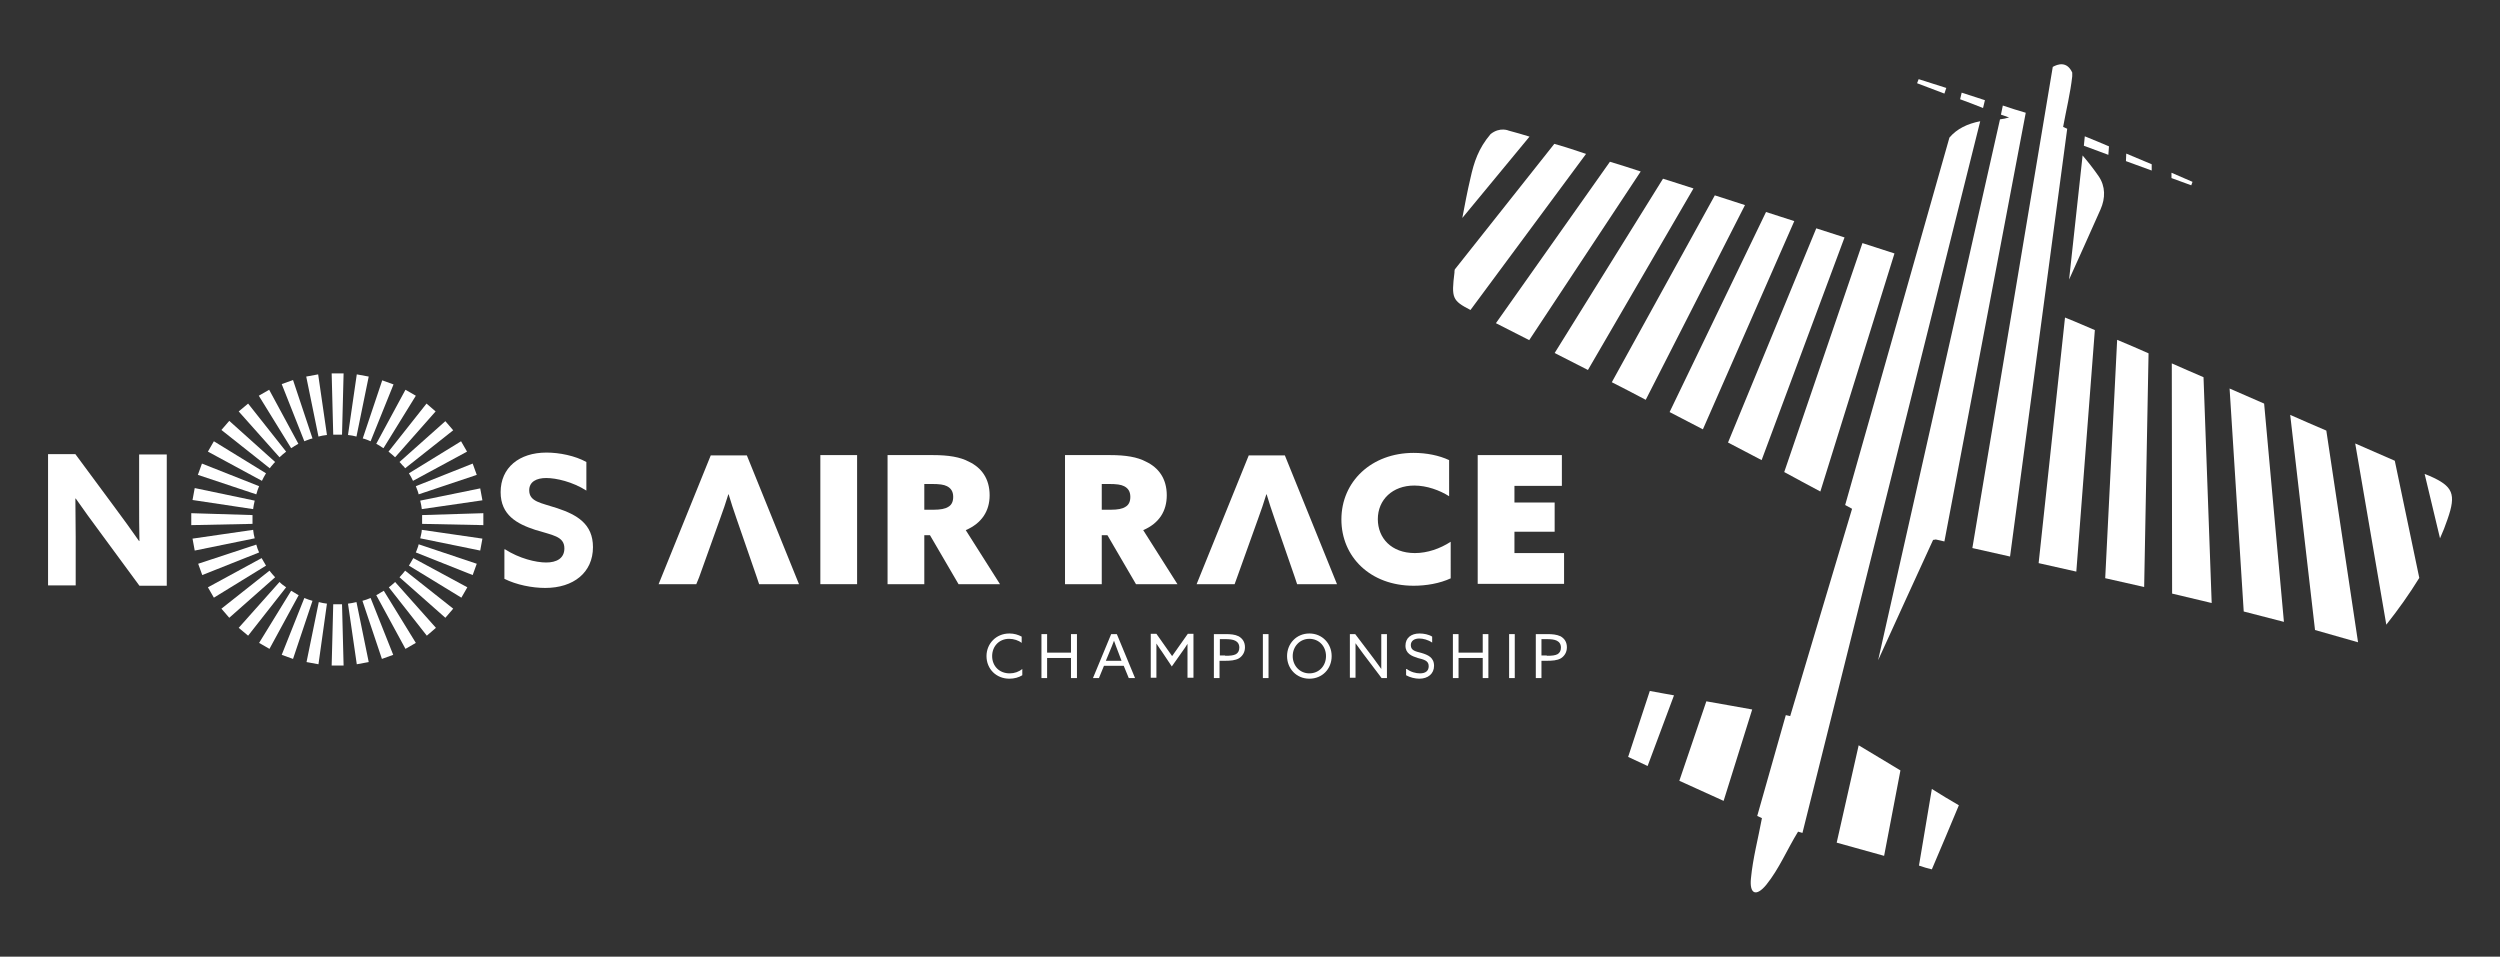 <svg xmlns="http://www.w3.org/2000/svg" xmlns:xlink="http://www.w3.org/1999/xlink" id="Layer_1" x="0px" y="0px" viewBox="0 0 796 304.6" style="enable-background:new 0 0 796 304.6;" xml:space="preserve"><rect x="0" y="0" width="796" height="304.6" fill="#333333" stroke="none"/><style type="text/css">	.st0{fill:#FFFFFF;}</style><g>	<g>		<path class="st0" d="M31.9,169.5c-2.7-3.6-5.2-7.1-7.8-10.8l-0.1,0.1c0,4,0.1,8,0.1,12.1v15.5h-8.8v-41.8H24l12.5,16.9   c2.7,3.6,5.2,7.1,7.8,10.8l0.1-0.1c-0.1-4-0.1-8-0.1-12v-15.5h8.8v41.8h-8.7L31.9,169.5z"></path>		<path class="st0" d="M160.8,174.9c4.5,2.9,9.8,4.2,13.1,4.2c3.3,0,5.8-1.3,5.8-4.5c0-3.9-3.9-4.2-9.3-5.9c-5.8-1.9-11-4.7-11-12   c0-7.8,5.9-12.6,14.6-12.6c4.1,0,9.1,1,12.7,3v9.1c-4.4-2.8-9.6-4-12.8-4c-3.1,0-5.4,1.2-5.4,3.9c0,3.7,3.8,4,8.9,5.7   c6.3,2.1,11.4,5,11.4,12.4c0,8.1-6.2,13-15.2,13c-4.2,0-9.2-1-13-2.9V174.9z"></path>		<path class="st0" d="M106.1,138.4c0.4,0,0.9,0,1.4,0c0.4,0,0.9,0,1.4,0l0.5-19.5h-3.8L106.1,138.4z"></path>		<path class="st0" d="M106.1,192.4c0.4,0,0.9,0,1.4,0c0.4,0,0.9,0,1.4,0l0.5,19.5h-3.8L106.1,192.4z"></path>		<path class="st0" d="M80.4,166.8c0-0.5,0-0.9,0-1.4c0-0.5,0-0.9,0-1.4l-19.5-0.6v3.8L80.4,166.8z"></path>		<path class="st0" d="M134.4,166.8c0-0.5,0-0.9,0-1.4c0-0.5,0-0.9,0-1.4l19.5-0.6v3.8L134.4,166.8z"></path>		<path class="st0" d="M101.4,139c0.4-0.1,0.9-0.2,1.3-0.3c0.5-0.1,0.9-0.1,1.4-0.2l-2.8-19.3l-3.8,0.7L101.4,139z"></path>		<path class="st0" d="M110.8,192.2c0.4-0.1,0.9-0.1,1.3-0.2c0.5-0.1,0.9-0.2,1.4-0.3l3.9,19.1l-3.8,0.7L110.8,192.2z"></path>		<path class="st0" d="M81.1,171.4c-0.1-0.4-0.2-0.9-0.3-1.3c-0.1-0.5-0.1-0.9-0.2-1.4l-19.3,2.8l0.7,3.8L81.1,171.4z"></path>		<path class="st0" d="M134.3,162.1c-0.1-0.5-0.1-0.9-0.2-1.3c-0.1-0.5-0.2-0.9-0.3-1.4l19.1-3.9l0.7,3.8L134.3,162.1z"></path>		<path class="st0" d="M96.9,140.5c0.4-0.2,0.8-0.3,1.3-0.5c0.4-0.2,0.9-0.3,1.3-0.4L93.3,121l-3.6,1.3L96.9,140.5z"></path>		<path class="st0" d="M115.4,191.3c0.4-0.1,0.9-0.3,1.3-0.4c0.4-0.2,0.9-0.3,1.3-0.5l7.2,18.1l-3.6,1.3L115.4,191.3z"></path>		<path class="st0" d="M82.5,175.9c-0.2-0.4-0.3-0.8-0.5-1.2c-0.1-0.5-0.3-0.9-0.4-1.3l-18.5,6.1l1.3,3.6L82.5,175.9z"></path>		<path class="st0" d="M133.3,157.4c-0.1-0.4-0.2-0.8-0.4-1.3c-0.2-0.4-0.3-0.9-0.5-1.3l18.1-7.2l1.3,3.6L133.3,157.4z"></path>		<path class="st0" d="M92.7,142.7c0.4-0.2,0.8-0.5,1.1-0.7c0.4-0.2,0.8-0.5,1.2-0.7l-9.3-17.2l-3.3,1.9L92.7,142.7z"></path>		<path class="st0" d="M119.8,189.5c0.4-0.2,0.8-0.4,1.2-0.7c0.4-0.2,0.8-0.5,1.2-0.7l10.2,16.6l-3.3,1.9L119.8,189.5z"></path>		<path class="st0" d="M84.7,180.1c-0.2-0.4-0.5-0.8-0.7-1.2c-0.2-0.4-0.5-0.8-0.7-1.2L66.2,187l1.9,3.3L84.7,180.1z"></path>		<path class="st0" d="M131.5,153.1c-0.2-0.4-0.4-0.8-0.6-1.2c-0.2-0.4-0.5-0.8-0.7-1.2l16.6-10.2l1.9,3.3L131.5,153.1z"></path>		<path class="st0" d="M89,145.6c0.3-0.3,0.7-0.6,1-0.9c0.4-0.3,0.7-0.6,1.1-0.9L79,128.5l-3,2.5L89,145.6z"></path>		<path class="st0" d="M123.8,187c0.4-0.3,0.7-0.5,1-0.8c0.4-0.3,0.7-0.6,1-0.9l13,14.6l-2.9,2.5L123.8,187z"></path>		<path class="st0" d="M87.6,183.8c-0.3-0.3-0.6-0.7-0.9-1c-0.3-0.4-0.6-0.7-0.9-1.1l-15.3,12.1l2.5,2.9L87.6,183.8z"></path>		<path class="st0" d="M129,149.1c-0.3-0.4-0.5-0.7-0.9-1c-0.3-0.4-0.6-0.7-0.9-1l14.6-13l2.5,2.9L129,149.1z"></path>		<path class="st0" d="M85.9,149.1c0.3-0.4,0.5-0.7,0.8-1c0.3-0.4,0.6-0.7,0.9-1L73,134l-2.5,2.9L85.9,149.1z"></path>		<path class="st0" d="M127.2,183.8c0.3-0.3,0.6-0.7,0.9-1c0.3-0.4,0.6-0.7,0.9-1.1l15.3,12.1l-2.5,2.9L127.2,183.8z"></path>		<path class="st0" d="M91.1,187c-0.4-0.3-0.7-0.5-1.1-0.8c-0.4-0.3-0.7-0.6-1-0.9l-13,14.6l3,2.5L91.1,187z"></path>		<path class="st0" d="M125.8,145.6c-0.3-0.3-0.7-0.6-1-0.9c-0.4-0.3-0.7-0.6-1.1-0.9l12.1-15.3l2.9,2.5L125.8,145.6z"></path>		<path class="st0" d="M83.4,153.1c0.2-0.4,0.4-0.8,0.6-1.2c0.2-0.4,0.5-0.8,0.7-1.2l-16.6-10.2l-1.9,3.3L83.4,153.1z"></path>		<path class="st0" d="M130.2,180.1c0.2-0.4,0.5-0.8,0.7-1.2c0.2-0.4,0.5-0.8,0.7-1.2l17.2,9.3l-1.9,3.3L130.2,180.1z"></path>		<path class="st0" d="M95.1,189.5c-0.4-0.2-0.8-0.4-1.2-0.7c-0.4-0.2-0.8-0.5-1.2-0.7l-10.2,16.6l3.3,1.9L95.1,189.5z"></path>		<path class="st0" d="M122.1,142.7c-0.4-0.2-0.8-0.5-1.1-0.7c-0.4-0.2-0.8-0.5-1.2-0.7l9.3-17.2l3.3,1.9L122.1,142.7z"></path>		<path class="st0" d="M81.6,157.4c0.1-0.4,0.3-0.8,0.4-1.3c0.2-0.4,0.3-0.9,0.5-1.3l-18.2-7.2l-1.3,3.6L81.6,157.4z"></path>		<path class="st0" d="M132.4,175.9c0.2-0.4,0.3-0.8,0.5-1.3c0.2-0.4,0.3-0.9,0.4-1.3l18.5,6.2l-1.3,3.6L132.4,175.9z"></path>		<path class="st0" d="M99.5,191.3c-0.4-0.1-0.9-0.3-1.3-0.4c-0.4-0.2-0.9-0.3-1.3-0.5l-7.2,18.1l3.6,1.3L99.5,191.3z"></path>		<path class="st0" d="M118,140.5c-0.4-0.2-0.8-0.3-1.2-0.5c-0.5-0.2-0.9-0.3-1.3-0.4l6.2-18.5l3.6,1.3L118,140.5z"></path>		<path class="st0" d="M80.6,162.1c0.1-0.5,0.1-0.9,0.2-1.3c0.1-0.5,0.2-0.9,0.3-1.4L62,155.4l-0.7,3.8L80.6,162.1z"></path>		<path class="st0" d="M133.8,171.4c0.1-0.4,0.2-0.9,0.3-1.3c0.1-0.5,0.2-0.9,0.2-1.4l19.3,2.8l-0.7,3.8L133.8,171.4z"></path>		<path class="st0" d="M104.1,192.2c-0.4-0.1-0.9-0.1-1.3-0.2c-0.5-0.1-0.9-0.2-1.3-0.3l-3.9,19.1l3.8,0.7L104.1,192.2z"></path>		<path class="st0" d="M113.5,139c-0.5-0.1-0.9-0.2-1.3-0.3c-0.5-0.1-0.9-0.1-1.4-0.2l2.8-19.3l3.8,0.7L113.5,139z"></path>		<rect x="261.2" y="144.9" class="st0" width="11.7" height="41.1"></rect>		<path class="st0" d="M282.7,144.9h14.3c5,0,8.7,0.6,11.5,2.1c4,1.9,6.6,5.4,6.6,10.7c0,5-2.5,8.9-7.6,11.1l10.9,17.2h-13.2   l-9.1-15.6h-1.8v15.6h-11.7V144.9z M297.3,162.3c2.1,0,3.7-0.3,4.6-0.9c1.1-0.6,1.6-1.7,1.6-3.2c0-1.8-0.8-2.8-2-3.4   c-1-0.5-2.3-0.7-5-0.7h-2.2v8.2H297.3z"></path>		<path class="st0" d="M339.1,144.9h14.3c5,0,8.7,0.6,11.5,2.1c4,1.9,6.6,5.4,6.6,10.7c0,5-2.4,8.9-7.5,11.1l10.9,17.2h-13.2   l-9.1-15.6h-1.8v15.6h-11.7V144.9z M353.7,162.3c2.2,0,3.7-0.3,4.6-0.9c1.1-0.6,1.6-1.7,1.6-3.2c0-1.8-0.8-2.8-2-3.4   c-1-0.5-2.3-0.7-5-0.7h-2.1v8.2H353.7z"></path>		<path class="st0" d="M462,184.1c-3.6,1.7-8,2.4-11.9,2.4c-13.8,0-23-9.2-23-21.1c0-12.1,9.6-21.2,23-21.2c4.1,0,8.1,0.8,11.3,2.3   V158c-3-1.9-7.1-3.4-11.1-3.4c-6.9,0-11.6,4.5-11.6,10.7c0,6,4.3,10.8,11.8,10.8c4,0,8-1.4,11.4-3.6V184.1z"></path>		<polygon class="st0" points="470.5,144.9 497.3,144.9 497.3,154.7 482.2,154.7 482.2,160 495,160 495,169.3 482.2,169.3    482.2,176.1 498,176.1 498,185.9 470.5,185.9   "></polygon>		<path class="st0" d="M321.4,201.7c1.5,0,2.8,0.4,3.9,1v2c-1-0.8-2.5-1.3-4-1.3c-3.2,0-5.4,2.4-5.4,5.5c0,3.1,2.2,5.5,5.6,5.5   c1.5,0,2.9-0.5,4-1.4v2c-1.1,0.7-2.6,1.1-4.1,1.1c-4.2,0-7.3-3.1-7.3-7.2C314.1,205,317.1,201.7,321.4,201.7"></path>		<polygon class="st0" points="331.6,201.9 333.4,201.9 333.4,207.8 341,207.8 341,201.9 342.9,201.9 342.9,215.9 341,215.9    341,209.5 333.4,209.5 333.4,215.9 331.6,215.9   "></polygon>		<path class="st0" d="M353.8,201.9h1.8l5.8,14h-2l-1.6-3.9h-6.3l-1.6,3.9H348L353.8,201.9z M352.1,210.4h5l-1.1-2.9   c-0.4-1.1-0.9-2.3-1.3-3.5h0c-0.4,1.1-0.9,2.3-1.4,3.5L352.1,210.4z"></path>		<path class="st0" d="M370.1,207.7c-0.6-0.9-1.3-1.8-1.9-2.8l0,0c0,0.8,0,1.9,0,3v7.9h-1.8v-14h1.8l5,7.1l5-7.1h1.8v14h-1.9V208   c0-1.1,0-2.2,0-3l0,0c-0.6,0.9-1.2,1.9-1.9,2.8l-3.1,4.4L370.1,207.7z"></path>		<path class="st0" d="M386.6,201.9h3.7c1.5,0,2.9,0.1,4.1,0.7c1.2,0.7,2,1.8,2,3.5c0,1.6-0.8,2.8-1.9,3.5c-1.2,0.7-2.8,0.8-4.7,0.8   h-1.5v5.5h-1.8V201.9z M390.1,208.8c1.7,0,2.6-0.1,3.4-0.5c0.7-0.4,1.1-1.1,1.1-2.1c0-1.1-0.5-1.8-1.3-2.2   c-0.8-0.4-1.9-0.5-3.2-0.5h-1.7v5.2H390.1z"></path>		<rect x="402.1" y="201.9" class="st0" width="1.8" height="14"></rect>		<path class="st0" d="M416.9,201.7c4.1,0,7.1,3.2,7.1,7.2c0,4.1-3,7.2-7.1,7.2c-4.1,0-7.1-3.2-7.1-7.2   C409.8,204.9,412.8,201.7,416.9,201.7 M416.9,214.4c3.1,0,5.3-2.4,5.3-5.5c0-3.1-2.2-5.5-5.3-5.5c-3,0-5.3,2.4-5.3,5.5   C411.6,212,413.9,214.4,416.9,214.4"></path>		<path class="st0" d="M429.8,215.9v-14h1.7l5.9,7.8c0.8,1.1,1.6,2.2,2.4,3.3l0,0c0-1.2,0-2.6,0-4v-7.1h1.8v14h-1.7l-5.9-7.8   c-0.8-1.1-1.6-2.2-2.4-3.3l0,0c0,1.2,0,2.6,0,4v7H429.8z"></path>		<path class="st0" d="M447.9,213c1.3,1,3,1.4,4.2,1.4c1.7,0,2.8-0.7,2.8-2.3c0-1.8-1.6-2.1-3.5-2.6c-1.9-0.6-3.9-1.4-3.9-3.9   c0-2.5,1.8-3.9,4.5-3.9c1.3,0,2.9,0.3,4,1v1.9c-1.3-0.9-2.9-1.3-4.1-1.3c-1.5,0-2.7,0.7-2.7,2.1c0,1.8,1.6,2,3.4,2.5   c2,0.6,4,1.4,4,4.1c0,2.5-1.9,4.1-4.7,4.1c-1.3,0-3-0.4-4.2-1.1V213z"></path>		<polygon class="st0" points="462.6,201.9 464.4,201.9 464.4,207.8 472.1,207.8 472.1,201.9 473.9,201.9 473.9,215.9 472.1,215.9    472.1,209.5 464.4,209.5 464.4,215.9 462.6,215.9   "></polygon>		<rect x="480.5" y="201.9" class="st0" width="1.8" height="14"></rect>		<path class="st0" d="M489,201.9h3.7c1.5,0,2.9,0.1,4.2,0.7c1.2,0.7,2,1.8,2,3.5c0,1.6-0.8,2.8-1.9,3.5c-1.2,0.7-2.8,0.8-4.7,0.8   h-1.5v5.5H489V201.9z M492.5,208.8c1.7,0,2.6-0.1,3.4-0.5c0.7-0.4,1.1-1.1,1.1-2.1c0-1.1-0.5-1.8-1.3-2.2   c-0.8-0.4-1.9-0.5-3.2-0.5h-1.7v5.2H492.5z"></path>		<path class="st0" d="M222.6,183.8L222.6,183.8l6.7-18.7c1-2.7,1.8-5.1,2.6-7.7h0.1c0.8,2.6,1.5,4.9,2.5,7.7l6.4,18.5l0,0l0.8,2.4   h12.7L237.8,145h-11.5L209.7,186h12L222.6,183.8z"></path>		<path class="st0" d="M393.9,183.8L393.9,183.8l6.7-18.7c1-2.7,1.8-5.1,2.6-7.7h0.1c0.8,2.6,1.5,4.9,2.5,7.7l6.4,18.5l0,0l0.8,2.4   h12.7L409.1,145h-11.5L381,186h12.1L393.9,183.8z"></path>	</g>	<g>		<path class="st0" d="M637.7,33.6l-0.6,2.9c0.8,0.3,1.7,0.6,2.6,0.9c-1,0.3-2,0.5-2.9,0.6l-38.8,172.2   c5.8-12.8,11.7-25.6,17.5-38.3c0.5,0,0.8-0.2,1-0.1c0.9,0.2,1.7,0.4,2.6,0.6l25.9-136.5C642.5,35.2,640.1,34.4,637.7,33.6z"></path>		<path class="st0" d="M587.3,75.6c-3-1-6-1.9-9-2.9l-28.1,68.2c3.6,1.9,7.1,3.7,10.7,5.6L587.3,75.6z"></path>		<path class="st0" d="M624.1,31.6c2.4,0.9,4.9,1.8,7.3,2.8l0.6-2.5c-2.4-0.8-4.9-1.6-7.4-2.4L624.1,31.6z"></path>		<path class="st0" d="M579.6,156.5l23.6-75.8c-3.4-1.1-6.8-2.2-10.2-3.3l-24.9,72.9C572,152.4,575.8,154.5,579.6,156.5z"></path>		<path class="st0" d="M562.3,67.5l-30.7,63.7c3.5,1.8,7.1,3.7,10.6,5.5l29.1-66.3C568.3,69.4,565.3,68.5,562.3,67.5z"></path>		<path class="st0" d="M533,221.4c-2.6-0.5-5.2-0.9-7.7-1.4c-2.4,7.2-4.6,14.1-6.9,21c2,0.9,4.1,1.9,6.2,2.9L533,221.4z"></path>		<path class="st0" d="M610.4,26.5c2.9,1.1,5.8,2.2,8.7,3.3l0.6-1.8c-2.9-0.9-5.9-1.9-8.8-2.8L610.4,26.5z"></path>		<path class="st0" d="M620.7,43.8l-33.2,117c0.7,0.4,1.5,0.8,2.2,1.2c-6.6,22.1-13.2,44.1-19.7,66c-0.5-0.1-1-0.2-1.4-0.3   l-9.1,32.1c0.5,0.2,1,0.5,1.5,0.7c-1.2,6.5-2.9,12.8-3.5,19.2c-0.5,4.9,1.6,6,4.9,2c4.1-5.1,6.6-11.2,10.1-16.9   c0.5,0.1,0.9,0.3,1.4,0.4l56.6-226.6C626.4,39.4,623.1,41,620.7,43.8z"></path>		<path class="st0" d="M502.3,48.1c-2.4-0.8-4.9-1.6-7.4-2.3l-31.7,40c-0.1,0.3-0.1,0.7-0.1,1c-1,8.1-0.7,8.9,5.1,11.9L505,49   C504.1,48.7,503.2,48.4,502.3,48.1z"></path>		<path class="st0" d="M555.6,65.3c-3.2-1-6.4-2.1-9.6-3.1l-32.8,59.5c3.6,1.8,7.2,3.7,10.8,5.6L555.6,65.3z"></path>		<path class="st0" d="M615.1,276.8c3-7,5.8-13.7,8.6-20.4c-2.9-1.7-5.8-3.4-8.6-5.2l-4.1,24.4C612.4,276.1,613.8,276.5,615.1,276.8   z"></path>		<path class="st0" d="M539.2,60c-3.2-1-6.4-2.1-9.7-3.1L495,112.4c3.5,1.8,7.1,3.6,10.6,5.4L539.2,60z"></path>		<path class="st0" d="M522.4,54.6c-3.3-1.1-6.5-2.1-9.8-3.1l-36.3,51.4c3.5,1.8,7,3.6,10.6,5.4L522.4,54.6z"></path>		<path class="st0" d="M480.4,41.6c0,0-2.8-1.3-5.8,1.1c-3.9,4.6-5.3,9-6.4,14c-1,4.2-1.8,8.5-2.6,12.7L487,43.5   C484.8,42.8,482.6,42.2,480.4,41.6z"></path>		<path class="st0" d="M698.1,57.9c-2.1-0.9-4.4-1.9-6.7-2.9l0,1.7c2.2,0.8,4.3,1.6,6.3,2.3C697.8,58.6,698,58.3,698.1,57.9z"></path>		<path class="st0" d="M740.7,137.1c-3.8-1.6-7.6-3.3-11.5-5l7.9,68.5c4.6,1.3,9.1,2.6,13.7,3.9L740.7,137.1z"></path>		<path class="st0" d="M720.9,128.5c-3.7-1.6-7.4-3.2-11-4.8l4.5,71c4.3,1.1,8.6,2.2,12.8,3.3L720.9,128.5z"></path>		<path class="st0" d="M684.1,112.5c-3.3-1.5-6.7-2.9-10-4.3l-3.8,75.9c4.1,0.9,8.3,1.9,12.4,2.8L684.1,112.5z"></path>		<path class="st0" d="M701.6,120.1c-3.4-1.5-6.8-2.9-10.1-4.4l0.1,73.3c4.2,1,8.4,2,12.6,3L701.6,120.1z"></path>		<path class="st0" d="M770.3,184l-7.8-37.3c-4.2-1.8-8.4-3.7-12.6-5.5l9.9,57.7C763.6,194.1,767.1,189.2,770.3,184z"></path>		<path class="st0" d="M773.5,151.5c-0.5-0.2-1-0.4-1.5-0.6l4.9,20.5c0.9-2,1.7-4,2.4-6.1C782.1,157.3,781.1,154.8,773.5,151.5z"></path>		<path class="st0" d="M557.9,225.9c-4.8-0.9-9.7-1.7-14.6-2.6l-8.6,25.3c4.7,2.1,9.5,4.3,14.1,6.4L557.9,225.9z"></path>		<path class="st0" d="M658.2,41c-0.4-0.2-0.9-0.4-1.3-0.6c1-5.5,2.3-10.7,2.9-16.1c0-0.4,0-0.8,0-1.2c-1.7-3.7-4.6-2.7-6.2-1.8   l-25.6,153.2c4,0.9,8,1.8,12,2.7L658.2,41z"></path>		<path class="st0" d="M605.1,245.3c-4.4-2.7-8.9-5.3-13.3-8l-7,31c5,1.4,10.1,2.8,15.1,4.2L605.1,245.3z"></path>		<path class="st0" d="M676.9,51.3c2.7,1,5.5,2,8.2,3l0-2c-2.7-1.1-5.4-2.3-8.1-3.4L676.9,51.3z"></path>		<path class="st0" d="M667,105.1c-1.4-0.6-2.8-1.2-4.2-1.8c-1.7-0.7-3.5-1.5-5.3-2.2l-8.4,78.2c4,0.9,8,1.8,12,2.7L667,105.1z"></path>		<path class="st0" d="M668.8,66.7c1.6-3.6,1.6-7.4-0.6-10.6c-1.6-2.3-3.3-4.5-5.1-6.6l-4.3,39.5C662.2,81.5,665.5,74.1,668.8,66.7z   "></path>		<path class="st0" d="M663.5,46.4c2.5,0.9,5.1,1.9,7.8,2.9l0.2-2.7c-2.6-1.1-5.2-2.2-7.7-3.2L663.5,46.4z"></path>	</g></g></svg>